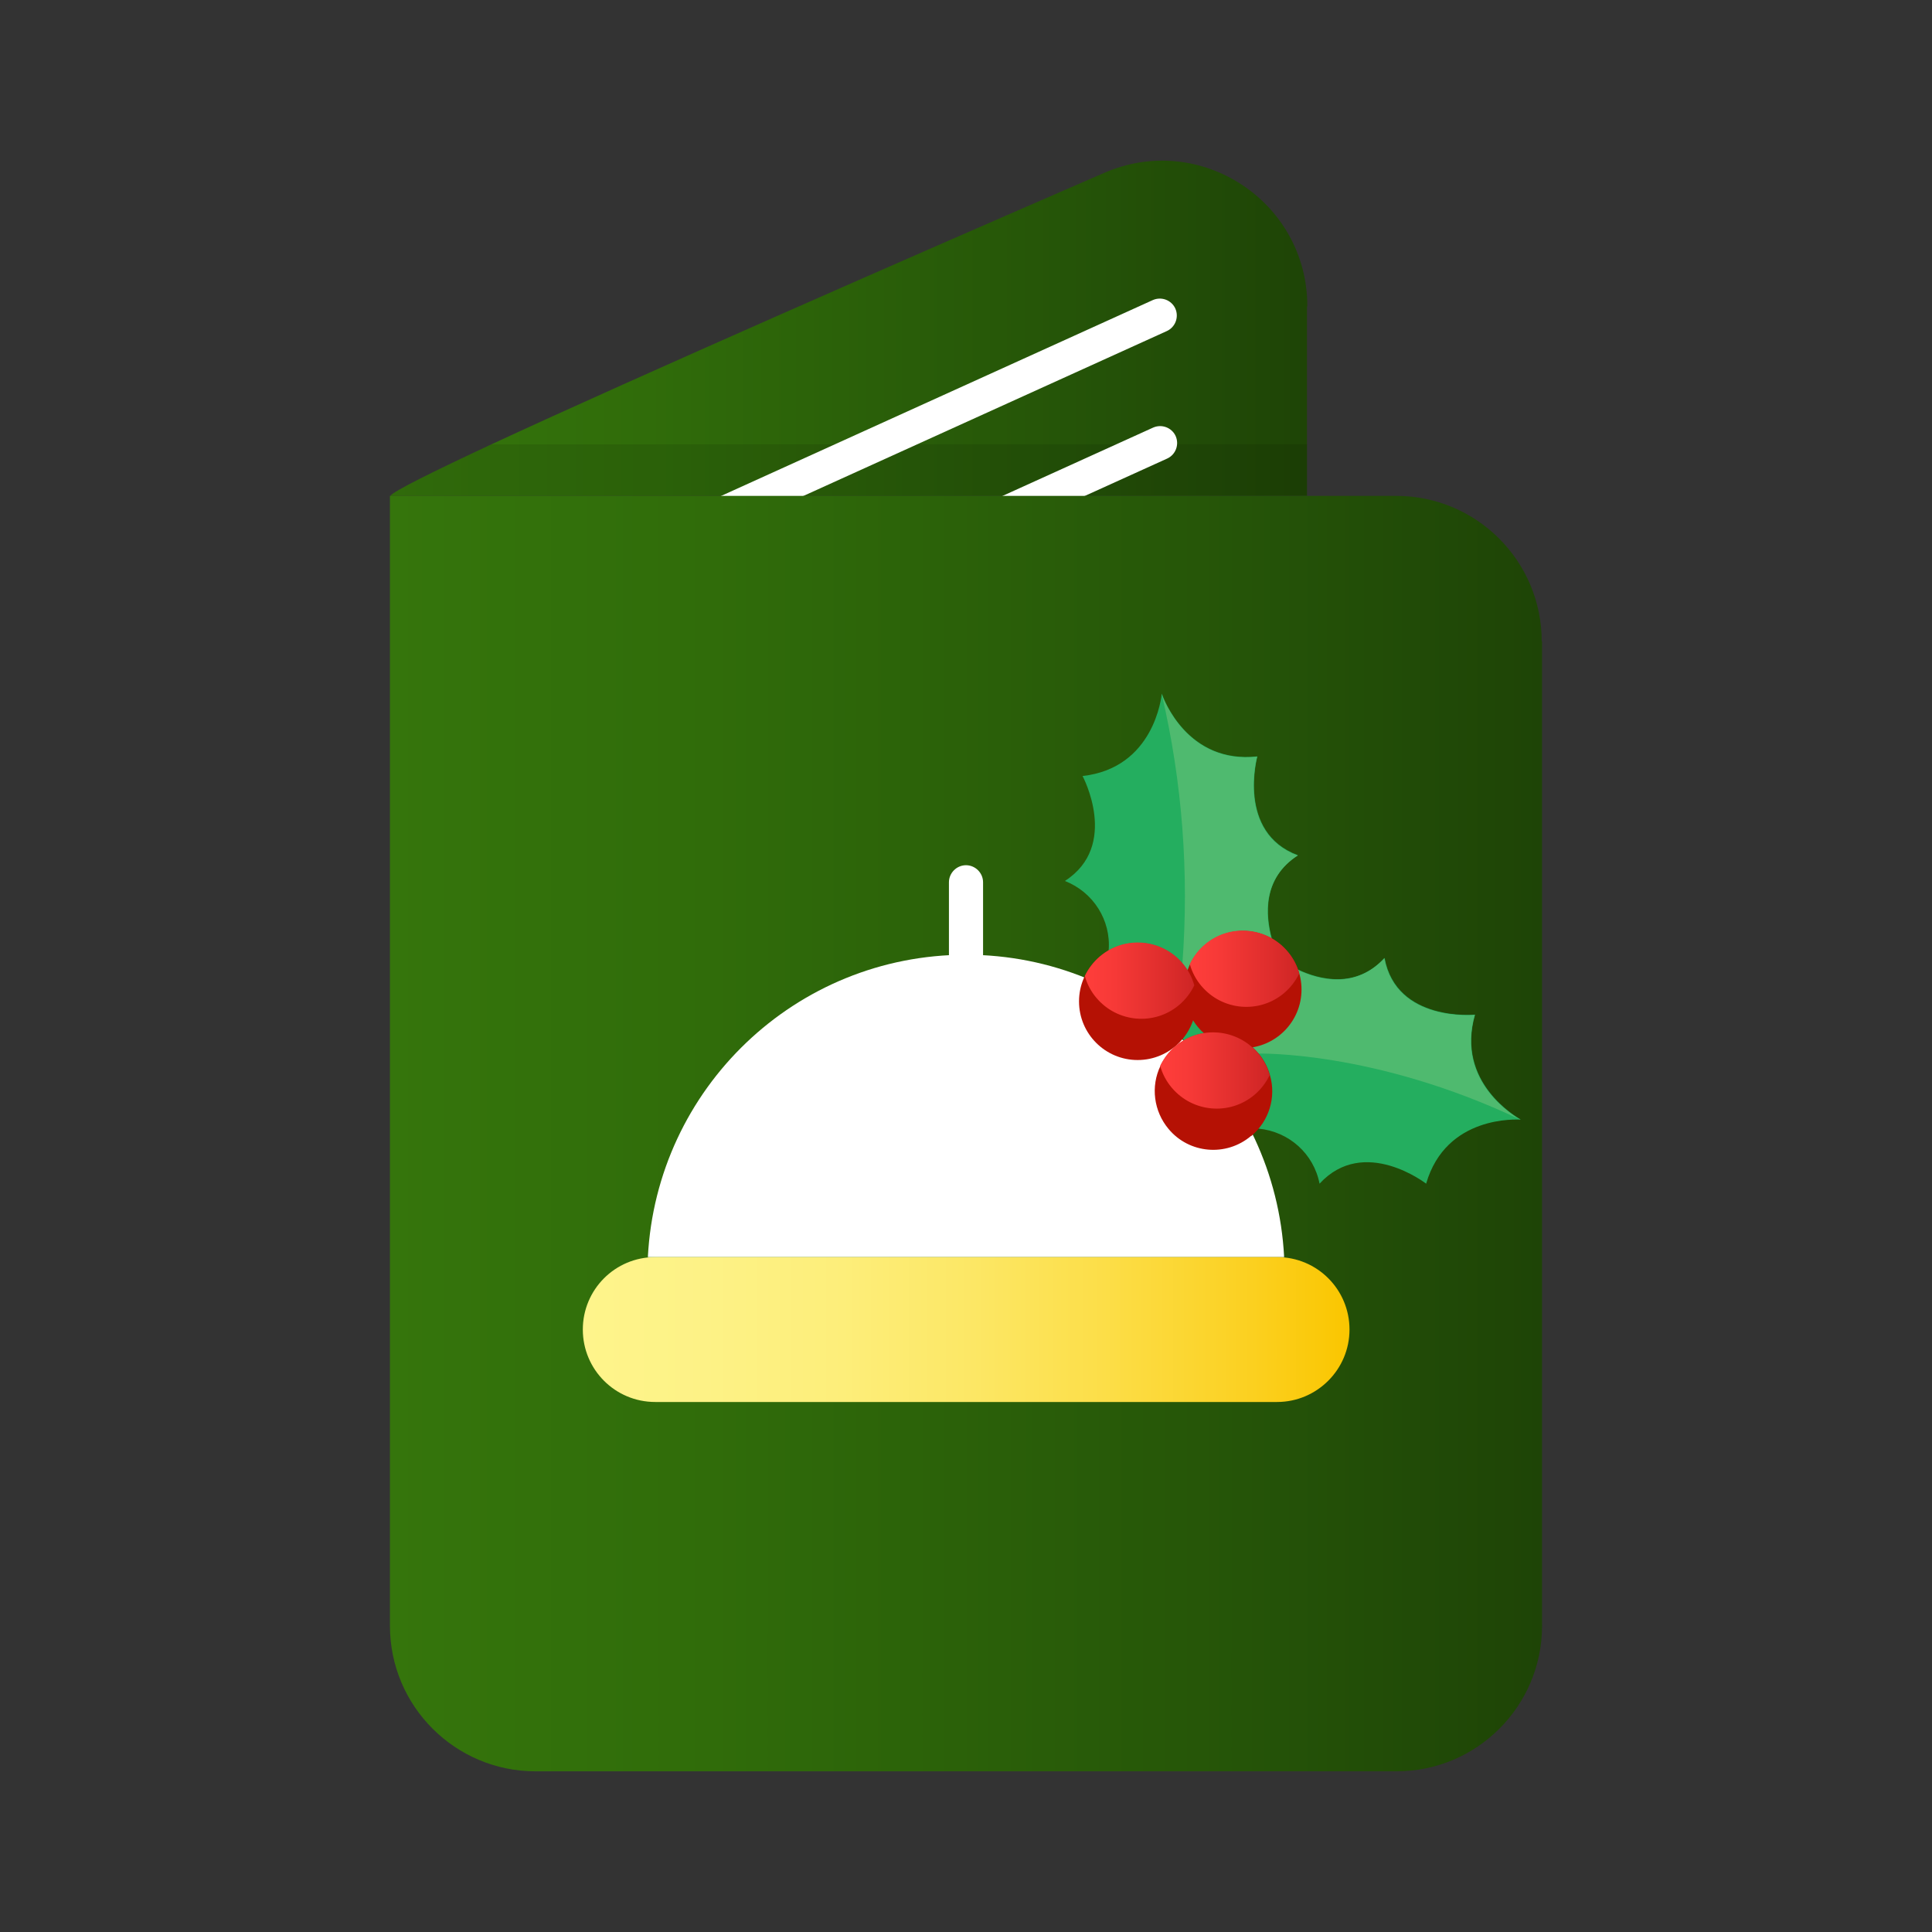 <?xml version="1.0" encoding="UTF-8"?><svg id="Layer_1" xmlns="http://www.w3.org/2000/svg" xmlns:xlink="http://www.w3.org/1999/xlink" viewBox="0 0 60 60"><rect x="0" y="0" width="60" height="60" fill="#333333" stroke="none"/><defs><style>.cls-1{fill:url(#linear-gradient);}.cls-1,.cls-2,.cls-3,.cls-4,.cls-5,.cls-6,.cls-7,.cls-8,.cls-9,.cls-10,.cls-11{stroke-width:0px;}.cls-2{fill:url(#linear-gradient-4);}.cls-3{fill:url(#linear-gradient-2);}.cls-4{fill:url(#linear-gradient-3);}.cls-5{fill:url(#linear-gradient-5);}.cls-6{fill:url(#linear-gradient-6);}.cls-7{fill:#24ae5f;}.cls-8{fill:#4fba6f;}.cls-9{fill:#b51104;}.cls-10{fill:#fff;}.cls-11{isolation:isolate;opacity:.1;}</style><linearGradient id="linear-gradient" x1="12.12" y1="10.2" x2="40.59" y2="10.2" gradientUnits="userSpaceOnUse"><stop offset="0" stop-color="#35750c"/><stop offset=".28" stop-color="#306c0a"/><stop offset=".74" stop-color="#255408"/><stop offset="1" stop-color="#1e4406"/></linearGradient><linearGradient id="linear-gradient-2" x1="12.11" y1="35.2" x2="47.89" y2="35.2" xlink:href="#linear-gradient"/><linearGradient id="linear-gradient-3" x1="18.09" y1="41.29" x2="41.91" y2="41.29" gradientUnits="userSpaceOnUse"><stop offset="0" stop-color="#fef48b"/><stop offset=".16" stop-color="#fdf286"/><stop offset=".34" stop-color="#fdee7a"/><stop offset=".51" stop-color="#fce765"/><stop offset=".68" stop-color="#fcde48"/><stop offset=".86" stop-color="#fbd123"/><stop offset="1" stop-color="#fac600"/></linearGradient><linearGradient id="linear-gradient-4" x1="36.96" y1="30.09" x2="40.35" y2="30.09" gradientUnits="userSpaceOnUse"><stop offset="0" stop-color="#ff3e3b"/><stop offset=".28" stop-color="#f63937"/><stop offset=".74" stop-color="#de2d2c"/><stop offset="1" stop-color="#ce2525"/></linearGradient><linearGradient id="linear-gradient-5" x1="36.04" y1="33.25" x2="39.43" y2="33.25" xlink:href="#linear-gradient-4"/><linearGradient id="linear-gradient-6" x1="33.69" y1="30.46" x2="37.08" y2="30.46" xlink:href="#linear-gradient-4"/></defs><path class="cls-1" d="m40.59,9.52v5.88H12.12c.11-.15,1.3-.74,3.14-1.6,4.57-2.12,13.13-5.87,19.03-8.43,2.98-1.3,6.31.89,6.31,4.14Z"/><path class="cls-11" d="m40.59,13.8v1.6H12.12c.11-.15,1.3-.74,3.14-1.6h25.34Z"/><path class="cls-10" d="m36.24,10.28l-17.59,7.98c-.27.12-.58,0-.7-.26s0-.58.26-.7l17.59-7.98c.27-.12.58,0,.7.26.12.27,0,.58-.26.7Z"/><path class="cls-10" d="m36.25,14.24l-17.59,7.98c-.27.12-.58,0-.7-.26s0-.58.26-.7l17.59-7.98c.27-.12.58,0,.7.26.12.27,0,.58-.26.7Z"/><path class="cls-3" d="m47.89,19.92v30.57c0,2.49-2.02,4.52-4.52,4.52h-26.74c-2.49,0-4.52-2.02-4.52-4.52V15.4h31.25c2.49,0,4.52,2.02,4.52,4.52h0Z"/><path class="cls-10" d="m39.88,39.04c-.27-5.23-4.58-9.39-9.88-9.39s-9.61,4.16-9.88,9.39h19.75Z"/><path class="cls-4" d="m41.91,41.29c0,1.24-1.01,2.25-2.25,2.25h-19.31c-1.25,0-2.25-1.01-2.25-2.25s1-2.25,2.25-2.25h19.31c1.25,0,2.25,1.01,2.25,2.25Z"/><path class="cls-10" d="m30,30.18c-.29,0-.53-.24-.53-.53v-2.25c0-.29.24-.53.53-.53s.53.24.53.53v2.25c0,.29-.24.53-.53.53Z"/><path class="cls-7" d="m34.43,29.52c.08-.94-.48-1.82-1.36-2.16,1.71-1.1.55-3.26.55-3.26,2.22-.25,2.45-2.46,2.46-2.56h0s0,0,0,0c.04.12.78,2.19,2.97,1.95,0,0-.65,2.36,1.26,3.07-1.1.71-1.01,1.86-.81,2.59l.81.96c.68.32,1.8.6,2.69-.36.37,2,2.81,1.76,2.81,1.76-.61,2.12,1.31,3.19,1.42,3.26h0s0,0,0,0c-.1,0-2.32-.15-2.94,1.99,0,0-1.93-1.5-3.31,0-.18-.93-.95-1.62-1.9-1.71l-4.65-5.52Z"/><path class="cls-8" d="m47.21,34.77c-4.52-2.15-8.14-2.05-8.14-2.05l-2.35-2.79c.21-2.81,0-5.63-.64-8.37.08.23.84,2.17,2.96,1.94,0,0-.65,2.36,1.26,3.07-1.1.71-1.01,1.86-.81,2.59l.81.96c.68.32,1.8.6,2.69-.36.37,2,2.81,1.76,2.81,1.76-.59,2.06,1.2,3.13,1.41,3.25h0Z"/><circle class="cls-9" cx="38.6" cy="30.73" r="1.82"/><path class="cls-2" d="m39.88,30.84c-.77.65-1.92.55-2.57-.22-.17-.2-.29-.43-.36-.68.11-.23.27-.44.47-.61.77-.65,1.92-.55,2.57.22.17.2.29.43.36.68-.11.23-.27.44-.47.61Z"/><circle class="cls-9" cx="35.33" cy="31.1" r="1.82"/><path class="cls-9" d="m38.85,35.28c-.77.65-1.92.55-2.56-.22-.46-.55-.56-1.32-.25-1.96.11-.23.27-.44.47-.61.77-.65,1.92-.55,2.57.22.17.2.29.43.36.68.2.69-.03,1.43-.58,1.89Z"/><path class="cls-5" d="m38.96,34c-.77.65-1.92.55-2.57-.22-.17-.2-.29-.43-.36-.68.11-.23.27-.44.47-.61.77-.65,1.92-.55,2.57.22.17.2.29.43.36.68-.11.23-.27.44-.47.61Z"/><path class="cls-6" d="m36.62,31.21c-.77.65-1.92.55-2.57-.22-.17-.2-.29-.43-.36-.68.11-.23.27-.44.47-.61.77-.65,1.92-.55,2.57.22.17.2.29.43.36.68-.11.23-.27.44-.47.61Z"/></svg>